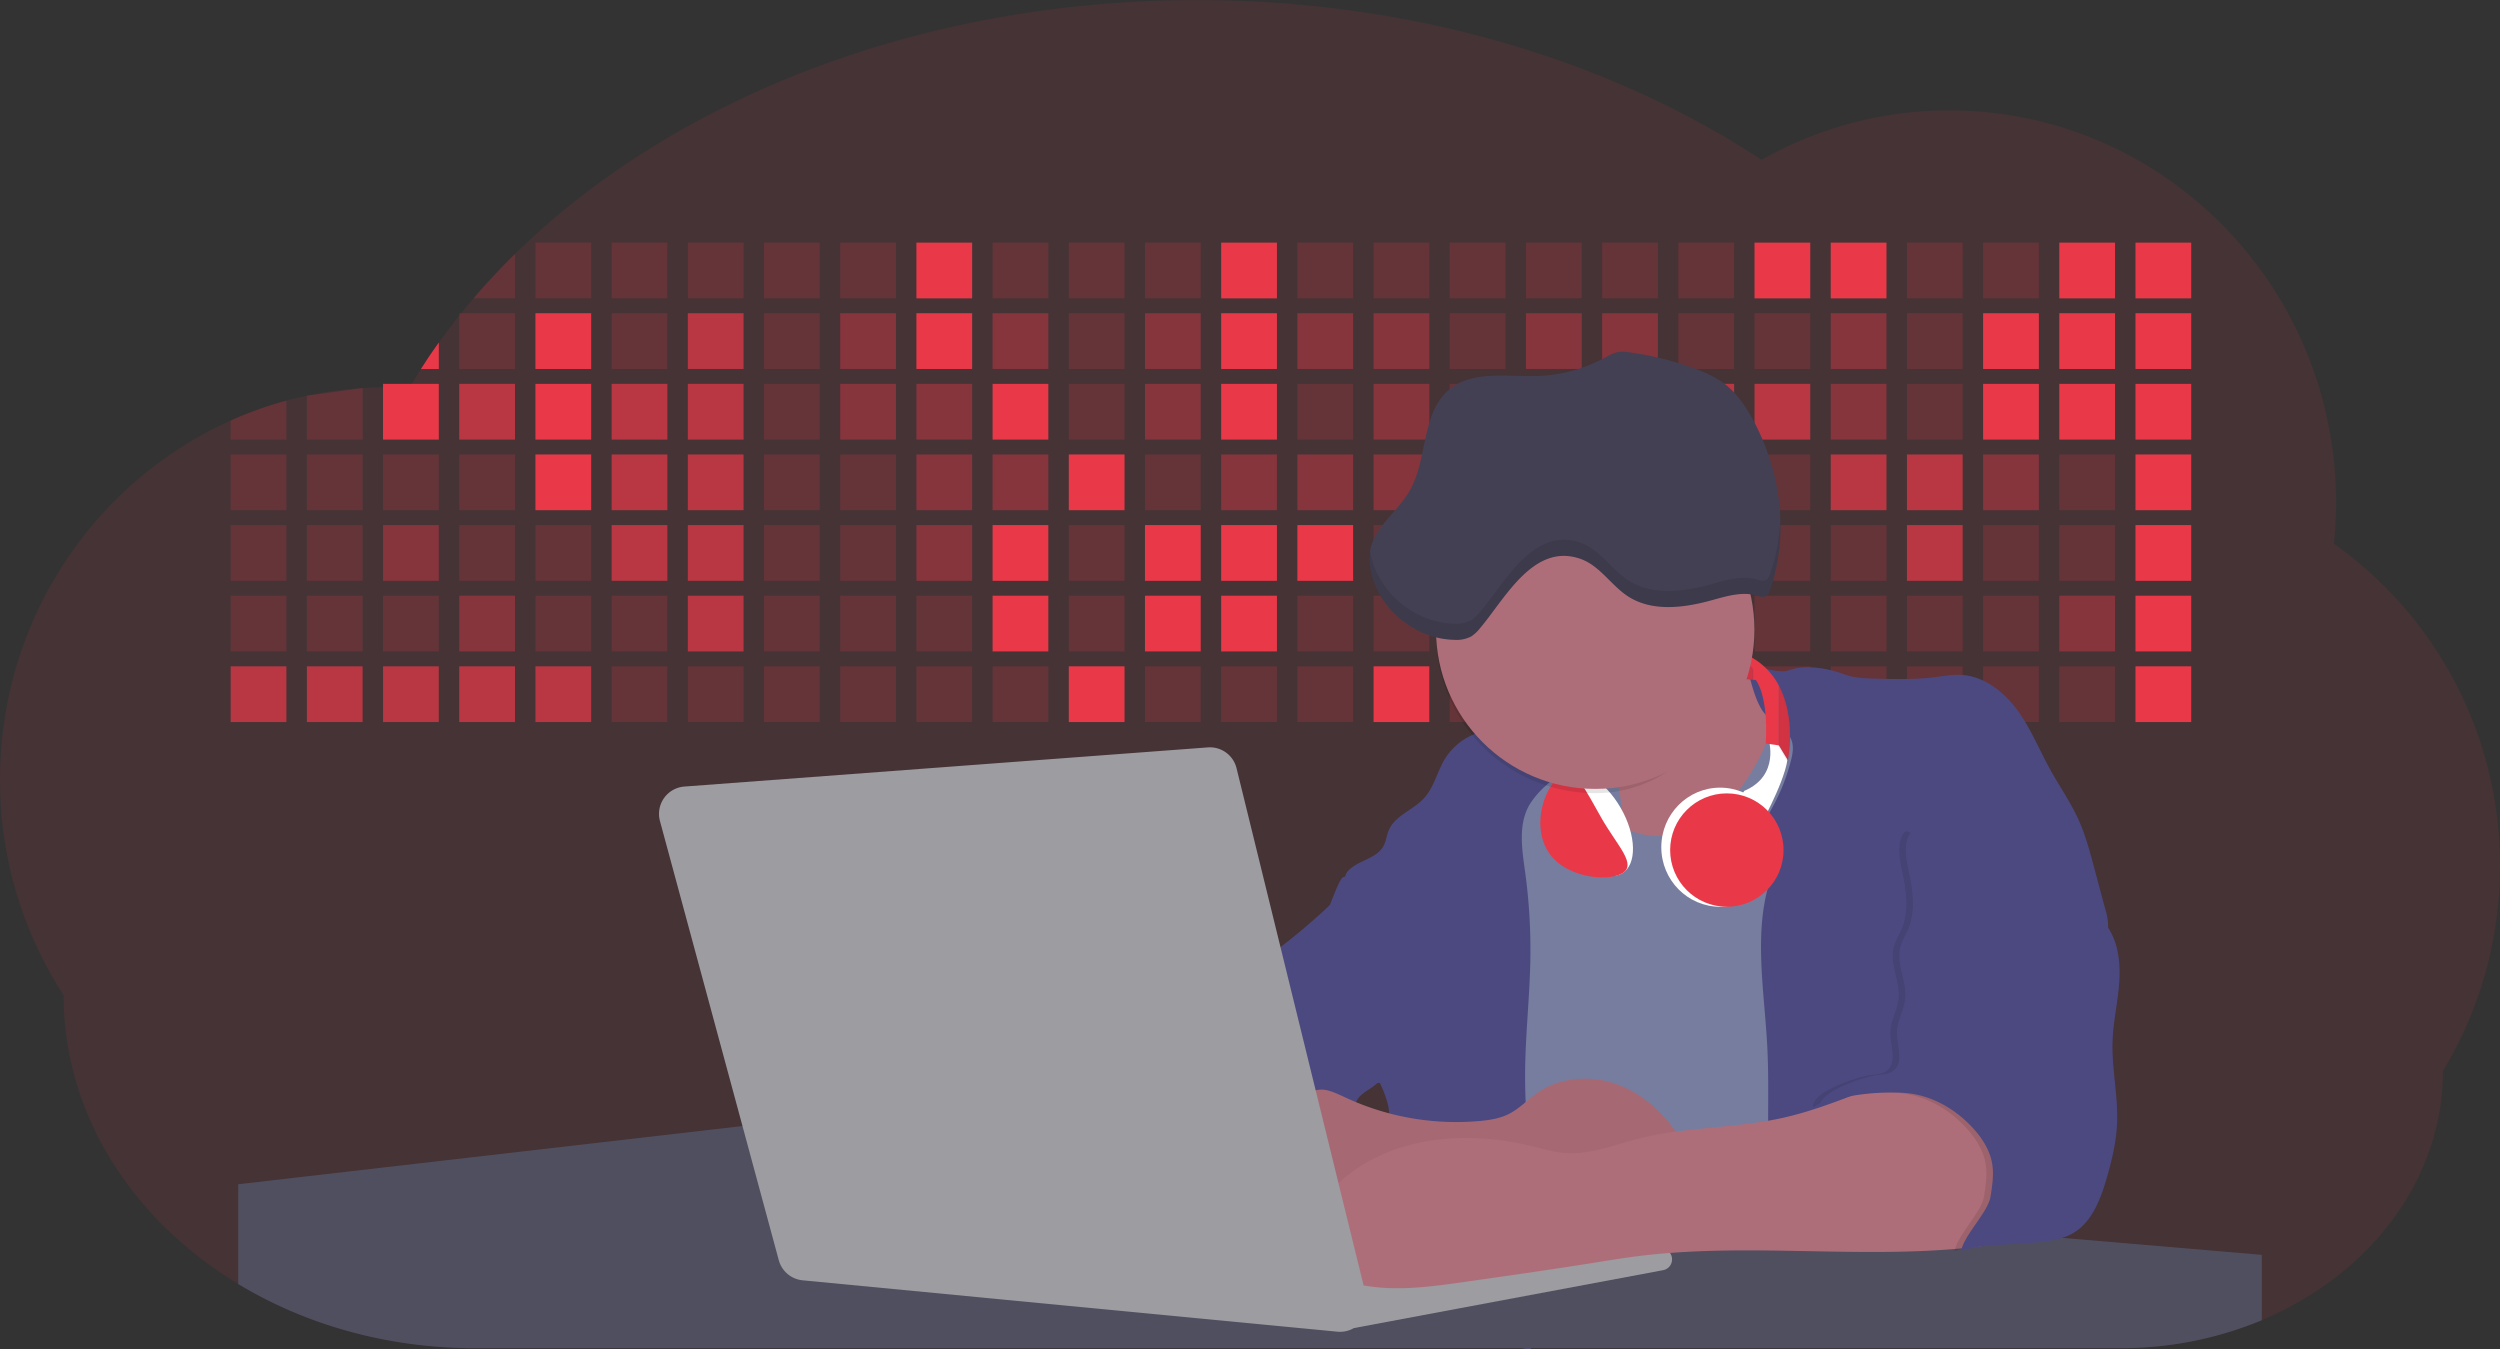 <svg id="aa7bae02-e79e-4d6b-a496-aba15f39787c" data-name="Layer 1" xmlns="http://www.w3.org/2000/svg" width="1144" height="617.32" viewBox="0 0 1144 617.32"><rect x="0" y="0" width="1144" height="617.32" fill="#333333" stroke="none"/><title>developer activity</title><path d="M1172,537.57a181.92,181.92,0,0,1-6.85,49.6,180.06,180.06,0,0,1-19.27,44.28c0,50.1-33.82,93.4-82.91,114a167.3,167.3,0,0,1-64.73,12.8H245.17c-40.25,0-77.55-10.86-108.14-29.36A185.76,185.76,0,0,1,112.2,711c-34-29.22-55.08-69.6-55.08-114.2A180.5,180.5,0,0,1,28,498.08c0-73.36,43.39-136.44,105.55-164.29a174.52,174.52,0,0,1,25.51-9.12q4.63-1.26,9.36-2.26a175.39,175.39,0,0,1,25.51-3.5q4.65-.29,9.35-.33H205c3.46,0,6.89.12,10.3.32l1.12-1.9q2.06-3.44,4.22-6.81,3.9-6.14,8.18-12.1,4.48-6.29,9.35-12.38l.83-1q2.76-3.44,5.64-6.8,9-10.49,19-20.35c72.11-70.68,185.08-116.18,312.08-116.18,98.82,0,189.15,27.55,258.34,73.07A174.18,174.18,0,0,1,920,191.86c97.74,0,177,80.37,177,179.51a184.9,184.9,0,0,1-1,18.78A180,180,0,0,1,1172,537.57Z" transform="translate(-28 -141.34)" fill="#e93949" opacity="0.1"/><path d="M263.66,257.52v20.35h-19Q253.59,267.39,263.66,257.52Z" transform="translate(-28 -141.34)" fill="#e93949" opacity="0.2"/><rect x="245.02" y="111.02" width="25.51" height="25.51" fill="#e93949" opacity="0.2"/><rect x="279.88" y="111.02" width="25.51" height="25.51" fill="#e93949" opacity="0.2"/><rect x="314.75" y="111.02" width="25.51" height="25.51" fill="#e93949" opacity="0.2"/><rect x="349.61" y="111.02" width="25.51" height="25.51" fill="#e93949" opacity="0.2"/><rect x="384.48" y="111.02" width="25.51" height="25.51" fill="#e93949" opacity="0.2"/><rect x="419.35" y="111.02" width="25.51" height="25.51" fill="#e93949"/><rect x="454.21" y="111.02" width="25.51" height="25.51" fill="#e93949" opacity="0.2"/><rect x="489.08" y="111.02" width="25.51" height="25.51" fill="#e93949" opacity="0.2"/><rect x="523.94" y="111.02" width="25.51" height="25.51" fill="#e93949" opacity="0.2"/><rect x="558.81" y="111.02" width="25.51" height="25.51" fill="#e93949"/><rect x="593.68" y="111.02" width="25.51" height="25.51" fill="#e93949" opacity="0.2"/><rect x="628.54" y="111.02" width="25.51" height="25.51" fill="#e93949" opacity="0.2"/><rect x="663.41" y="111.02" width="25.51" height="25.51" fill="#e93949" opacity="0.2"/><rect x="698.28" y="111.02" width="25.51" height="25.51" fill="#e93949" opacity="0.2"/><rect x="733.14" y="111.02" width="25.51" height="25.51" fill="#e93949" opacity="0.2"/><rect x="768.01" y="111.02" width="25.51" height="25.51" fill="#e93949" opacity="0.2"/><rect x="802.87" y="111.02" width="25.51" height="25.51" fill="#e93949"/><rect x="837.74" y="111.02" width="25.51" height="25.51" fill="#e93949"/><rect x="872.61" y="111.02" width="25.51" height="25.51" fill="#e93949" opacity="0.2"/><rect x="907.47" y="111.02" width="25.51" height="25.51" fill="#e93949" opacity="0.2"/><rect x="942.34" y="111.02" width="25.51" height="25.51" fill="#e93949"/><rect x="977.2" y="111.02" width="25.51" height="25.51" fill="#e93949"/><path d="M228.8,298.08v12.1h-8.18Q224.52,304,228.8,298.08Z" transform="translate(-28 -141.34)" fill="#e93949"/><rect x="210.15" y="143.33" width="25.51" height="25.51" fill="#e93949" opacity="0.2"/><rect x="245.02" y="143.33" width="25.51" height="25.51" fill="#e93949"/><rect x="279.88" y="143.33" width="25.51" height="25.51" fill="#e93949" opacity="0.2"/><rect x="314.75" y="143.33" width="25.51" height="25.51" fill="#e93949" opacity="0.7"/><rect x="349.61" y="143.33" width="25.51" height="25.51" fill="#e93949" opacity="0.2"/><rect x="384.48" y="143.33" width="25.51" height="25.51" fill="#e93949" opacity="0.4"/><rect x="419.35" y="143.33" width="25.51" height="25.51" fill="#e93949"/><rect x="454.21" y="143.33" width="25.51" height="25.51" fill="#e93949" opacity="0.4"/><rect x="489.08" y="143.33" width="25.51" height="25.51" fill="#e93949" opacity="0.2"/><rect x="523.94" y="143.33" width="25.51" height="25.51" fill="#e93949" opacity="0.4"/><rect x="558.81" y="143.33" width="25.51" height="25.51" fill="#e93949"/><rect x="593.68" y="143.33" width="25.51" height="25.51" fill="#e93949" opacity="0.4"/><rect x="628.54" y="143.33" width="25.51" height="25.51" fill="#e93949" opacity="0.4"/><rect x="663.41" y="143.33" width="25.51" height="25.51" fill="#e93949" opacity="0.2"/><rect x="698.28" y="143.33" width="25.51" height="25.51" fill="#e93949" opacity="0.4"/><rect x="733.14" y="143.33" width="25.51" height="25.51" fill="#e93949" opacity="0.4"/><rect x="768.01" y="143.33" width="25.51" height="25.51" fill="#e93949" opacity="0.2"/><rect x="802.87" y="143.33" width="25.51" height="25.51" fill="#e93949" opacity="0.2"/><rect x="837.74" y="143.33" width="25.51" height="25.51" fill="#e93949" opacity="0.4"/><rect x="872.61" y="143.33" width="25.51" height="25.51" fill="#e93949" opacity="0.2"/><rect x="907.47" y="143.33" width="25.51" height="25.51" fill="#e93949"/><rect x="942.34" y="143.33" width="25.51" height="25.51" fill="#e93949"/><rect x="977.2" y="143.33" width="25.51" height="25.51" fill="#e93949"/><path d="M159.06,324.67V342.5H133.55v-8.71A174.52,174.52,0,0,1,159.06,324.67Z" transform="translate(-28 -141.34)" fill="#e93949" opacity="0.2"/><polygon points="165.93 177.57 165.93 201.16 140.42 201.16 140.42 181.07 165.93 177.57" fill="#e93949" opacity="0.2"/><rect x="175.28" y="175.65" width="25.51" height="25.51" fill="#e93949"/><rect x="210.15" y="175.65" width="25.51" height="25.51" fill="#e93949" opacity="0.7"/><rect x="245.02" y="175.65" width="25.51" height="25.51" fill="#e93949"/><rect x="279.88" y="175.65" width="25.51" height="25.51" fill="#e93949" opacity="0.7"/><rect x="314.75" y="175.65" width="25.51" height="25.51" fill="#e93949" opacity="0.7"/><rect x="349.61" y="175.65" width="25.51" height="25.51" fill="#e93949" opacity="0.2"/><rect x="384.48" y="175.65" width="25.51" height="25.51" fill="#e93949" opacity="0.4"/><rect x="419.35" y="175.65" width="25.51" height="25.51" fill="#e93949" opacity="0.4"/><rect x="454.21" y="175.65" width="25.51" height="25.51" fill="#e93949"/><rect x="489.08" y="175.65" width="25.51" height="25.51" fill="#e93949" opacity="0.2"/><rect x="523.94" y="175.65" width="25.51" height="25.51" fill="#e93949" opacity="0.4"/><rect x="558.81" y="175.65" width="25.51" height="25.51" fill="#e93949"/><rect x="593.68" y="175.65" width="25.51" height="25.51" fill="#e93949" opacity="0.2"/><rect x="628.54" y="175.65" width="25.51" height="25.51" fill="#e93949" opacity="0.4"/><rect x="663.41" y="175.65" width="25.51" height="25.51" fill="#e93949" opacity="0.2"/><rect x="698.28" y="175.65" width="25.51" height="25.51" fill="#e93949"/><rect x="733.14" y="175.65" width="25.51" height="25.51" fill="#e93949" opacity="0.2"/><rect x="768.01" y="175.65" width="25.51" height="25.51" fill="#e93949" opacity="0.7"/><rect x="802.87" y="175.65" width="25.51" height="25.51" fill="#e93949" opacity="0.7"/><rect x="837.74" y="175.65" width="25.51" height="25.51" fill="#e93949" opacity="0.4"/><rect x="872.61" y="175.65" width="25.51" height="25.51" fill="#e93949" opacity="0.2"/><rect x="907.47" y="175.65" width="25.51" height="25.51" fill="#e93949"/><rect x="942.34" y="175.65" width="25.51" height="25.51" fill="#e93949"/><rect x="977.2" y="175.65" width="25.51" height="25.51" fill="#e93949"/><rect x="105.55" y="207.96" width="25.51" height="25.51" fill="#e93949" opacity="0.2"/><rect x="140.42" y="207.96" width="25.51" height="25.51" fill="#e93949" opacity="0.2"/><rect x="175.28" y="207.96" width="25.51" height="25.51" fill="#e93949" opacity="0.2"/><rect x="210.15" y="207.96" width="25.51" height="25.51" fill="#e93949" opacity="0.2"/><rect x="245.02" y="207.96" width="25.51" height="25.51" fill="#e93949"/><rect x="279.88" y="207.96" width="25.51" height="25.51" fill="#e93949" opacity="0.7"/><rect x="314.75" y="207.96" width="25.51" height="25.51" fill="#e93949" opacity="0.7"/><rect x="349.61" y="207.96" width="25.51" height="25.51" fill="#e93949" opacity="0.2"/><rect x="384.48" y="207.96" width="25.51" height="25.51" fill="#e93949" opacity="0.2"/><rect x="419.35" y="207.96" width="25.51" height="25.51" fill="#e93949" opacity="0.4"/><rect x="454.21" y="207.96" width="25.51" height="25.51" fill="#e93949" opacity="0.4"/><rect x="489.08" y="207.96" width="25.51" height="25.51" fill="#e93949"/><rect x="523.94" y="207.96" width="25.51" height="25.51" fill="#e93949" opacity="0.2"/><rect x="558.81" y="207.96" width="25.51" height="25.51" fill="#e93949" opacity="0.4"/><rect x="593.68" y="207.96" width="25.51" height="25.51" fill="#e93949" opacity="0.4"/><rect x="628.54" y="207.96" width="25.51" height="25.51" fill="#e93949" opacity="0.4"/><rect x="663.41" y="207.96" width="25.51" height="25.51" fill="#e93949" opacity="0.4"/><rect x="698.28" y="207.96" width="25.51" height="25.51" fill="#e93949" opacity="0.2"/><rect x="733.14" y="207.96" width="25.51" height="25.51" fill="#e93949" opacity="0.2"/><rect x="768.01" y="207.96" width="25.51" height="25.51" fill="#e93949" opacity="0.2"/><rect x="802.87" y="207.96" width="25.51" height="25.51" fill="#e93949" opacity="0.2"/><rect x="837.74" y="207.96" width="25.51" height="25.51" fill="#e93949" opacity="0.7"/><rect x="872.61" y="207.96" width="25.51" height="25.51" fill="#e93949" opacity="0.7"/><rect x="907.47" y="207.96" width="25.51" height="25.51" fill="#e93949" opacity="0.4"/><rect x="942.34" y="207.96" width="25.51" height="25.51" fill="#e93949" opacity="0.2"/><rect x="977.2" y="207.96" width="25.51" height="25.51" fill="#e93949"/><rect x="105.55" y="240.28" width="25.51" height="25.51" fill="#e93949" opacity="0.2"/><rect x="140.42" y="240.28" width="25.51" height="25.51" fill="#e93949" opacity="0.2"/><rect x="175.28" y="240.28" width="25.51" height="25.51" fill="#e93949" opacity="0.4"/><rect x="210.15" y="240.28" width="25.51" height="25.51" fill="#e93949" opacity="0.2"/><rect x="245.02" y="240.28" width="25.51" height="25.51" fill="#e93949" opacity="0.2"/><rect x="279.88" y="240.28" width="25.51" height="25.51" fill="#e93949" opacity="0.7"/><rect x="314.75" y="240.28" width="25.51" height="25.51" fill="#e93949" opacity="0.7"/><rect x="349.61" y="240.28" width="25.51" height="25.51" fill="#e93949" opacity="0.2"/><rect x="384.48" y="240.28" width="25.51" height="25.51" fill="#e93949" opacity="0.2"/><rect x="419.35" y="240.28" width="25.51" height="25.51" fill="#e93949" opacity="0.4"/><rect x="454.21" y="240.28" width="25.51" height="25.51" fill="#e93949"/><rect x="489.08" y="240.28" width="25.51" height="25.51" fill="#e93949" opacity="0.2"/><rect x="523.94" y="240.28" width="25.51" height="25.51" fill="#e93949"/><rect x="558.81" y="240.28" width="25.51" height="25.51" fill="#e93949"/><rect x="593.68" y="240.28" width="25.51" height="25.51" fill="#e93949"/><rect x="628.54" y="240.28" width="25.51" height="25.51" fill="#e93949" opacity="0.2"/><rect x="663.41" y="240.28" width="25.51" height="25.51" fill="#e93949"/><rect x="698.28" y="240.28" width="25.51" height="25.51" fill="#e93949" opacity="0.2"/><rect x="733.14" y="240.28" width="25.51" height="25.51" fill="#e93949" opacity="0.2"/><rect x="768.01" y="240.28" width="25.51" height="25.51" fill="#e93949" opacity="0.2"/><rect x="802.87" y="240.28" width="25.51" height="25.51" fill="#e93949" opacity="0.2"/><rect x="837.74" y="240.28" width="25.51" height="25.51" fill="#e93949" opacity="0.2"/><rect x="872.61" y="240.28" width="25.51" height="25.51" fill="#e93949" opacity="0.7"/><rect x="907.47" y="240.28" width="25.51" height="25.51" fill="#e93949" opacity="0.2"/><rect x="942.34" y="240.28" width="25.51" height="25.51" fill="#e93949" opacity="0.2"/><rect x="977.2" y="240.28" width="25.51" height="25.51" fill="#e93949"/><rect x="105.55" y="272.59" width="25.51" height="25.51" fill="#e93949" opacity="0.2"/><rect x="140.42" y="272.59" width="25.51" height="25.51" fill="#e93949" opacity="0.2"/><rect x="175.28" y="272.59" width="25.51" height="25.51" fill="#e93949" opacity="0.2"/><rect x="210.15" y="272.59" width="25.51" height="25.51" fill="#e93949" opacity="0.4"/><rect x="245.02" y="272.59" width="25.51" height="25.51" fill="#e93949" opacity="0.2"/><rect x="279.88" y="272.59" width="25.51" height="25.51" fill="#e93949" opacity="0.2"/><rect x="314.75" y="272.59" width="25.51" height="25.51" fill="#e93949" opacity="0.7"/><rect x="349.61" y="272.59" width="25.51" height="25.51" fill="#e93949" opacity="0.2"/><rect x="384.48" y="272.59" width="25.51" height="25.51" fill="#e93949" opacity="0.2"/><rect x="419.35" y="272.59" width="25.51" height="25.51" fill="#e93949" opacity="0.2"/><rect x="454.21" y="272.59" width="25.51" height="25.51" fill="#e93949"/><rect x="489.08" y="272.59" width="25.51" height="25.51" fill="#e93949" opacity="0.2"/><rect x="523.94" y="272.59" width="25.51" height="25.51" fill="#e93949"/><rect x="558.81" y="272.59" width="25.51" height="25.51" fill="#e93949"/><rect x="593.68" y="272.59" width="25.51" height="25.51" fill="#e93949" opacity="0.2"/><rect x="628.54" y="272.59" width="25.51" height="25.51" fill="#e93949" opacity="0.2"/><rect x="663.41" y="272.59" width="25.51" height="25.51" fill="#e93949" opacity="0.2"/><rect x="698.28" y="272.59" width="25.51" height="25.51" fill="#e93949" opacity="0.2"/><rect x="733.14" y="272.59" width="25.51" height="25.51" fill="#e93949" opacity="0.2"/><rect x="768.01" y="272.59" width="25.51" height="25.51" fill="#e93949" opacity="0.2"/><rect x="802.87" y="272.59" width="25.51" height="25.51" fill="#e93949" opacity="0.2"/><rect x="837.74" y="272.59" width="25.51" height="25.51" fill="#e93949" opacity="0.2"/><rect x="872.61" y="272.59" width="25.51" height="25.51" fill="#e93949" opacity="0.2"/><rect x="907.47" y="272.59" width="25.51" height="25.51" fill="#e93949" opacity="0.2"/><rect x="942.34" y="272.59" width="25.51" height="25.51" fill="#e93949" opacity="0.4"/><rect x="977.2" y="272.59" width="25.51" height="25.51" fill="#e93949"/><rect x="105.55" y="304.91" width="25.51" height="25.51" fill="#e93949" opacity="0.7"/><rect x="140.42" y="304.91" width="25.51" height="25.51" fill="#e93949" opacity="0.7"/><rect x="175.28" y="304.91" width="25.51" height="25.51" fill="#e93949" opacity="0.7"/><rect x="210.15" y="304.91" width="25.51" height="25.51" fill="#e93949" opacity="0.7"/><rect x="245.02" y="304.91" width="25.51" height="25.51" fill="#e93949" opacity="0.7"/><rect x="279.88" y="304.91" width="25.51" height="25.51" fill="#e93949" opacity="0.2"/><rect x="314.75" y="304.91" width="25.51" height="25.51" fill="#e93949" opacity="0.2"/><rect x="349.61" y="304.91" width="25.51" height="25.51" fill="#e93949" opacity="0.2"/><rect x="384.48" y="304.91" width="25.51" height="25.51" fill="#e93949" opacity="0.2"/><rect x="419.35" y="304.91" width="25.51" height="25.51" fill="#e93949" opacity="0.2"/><rect x="454.21" y="304.91" width="25.51" height="25.51" fill="#e93949" opacity="0.2"/><rect x="489.08" y="304.91" width="25.51" height="25.51" fill="#e93949"/><rect x="523.94" y="304.91" width="25.51" height="25.51" fill="#e93949" opacity="0.2"/><rect x="558.81" y="304.91" width="25.51" height="25.51" fill="#e93949" opacity="0.2"/><rect x="593.68" y="304.91" width="25.51" height="25.51" fill="#e93949" opacity="0.2"/><rect x="628.54" y="304.91" width="25.51" height="25.51" fill="#e93949"/><rect x="663.41" y="304.91" width="25.51" height="25.51" fill="#e93949" opacity="0.2"/><rect x="698.28" y="304.91" width="25.51" height="25.51" fill="#e93949" opacity="0.2"/><rect x="733.14" y="304.91" width="25.51" height="25.51" fill="#e93949" opacity="0.2"/><rect x="768.01" y="304.91" width="25.51" height="25.51" fill="#e93949" opacity="0.2"/><rect x="802.87" y="304.91" width="25.51" height="25.51" fill="#e93949" opacity="0.2"/><rect x="837.74" y="304.91" width="25.51" height="25.51" fill="#e93949" opacity="0.2"/><rect x="872.61" y="304.91" width="25.51" height="25.51" fill="#e93949" opacity="0.2"/><rect x="907.47" y="304.91" width="25.51" height="25.51" fill="#e93949" opacity="0.2"/><rect x="942.34" y="304.91" width="25.51" height="25.51" fill="#e93949" opacity="0.2"/><rect x="977.2" y="304.91" width="25.51" height="25.51" fill="#e93949"/><circle cx="734.52" cy="363.89" r="34.87" fill="#767d9f"/><path d="M760.71,460.87q5.22,22.78,8.86,45.9c.73,4.58,1.38,9.41-.28,13.74-1.39,3.61-4.22,6.43-6.44,9.59s-3.9,7.21-2.55,10.83,5.29,5.6,9.05,6.62c10.76,2.9,22.23.79,32.94-2.35a53.29,53.29,0,0,0,13.81-5.72c4.54-2.88,8.26-6.88,11.68-11,15.61-18.93,25.83-41.65,35.45-64.23a39.12,39.12,0,0,1-33.11-13.34c-3.94-4.63-6.83-11.08-4.61-16.74-6.51,3.57-14.24,3.81-21.25,6.25a75.49,75.49,0,0,0-12.5,6.15q-7.18,4.15-14.28,8.46C772.07,458.29,767,461.19,760.71,460.87Z" transform="translate(-28 -141.34)" fill="#ae6e79"/><path d="M833.64,487.05c-6.11,11.89-14.06,23.32-25.41,30.4s-26.63,9-38,2c-5.6-3.42-9.84-8.62-14.73-13s-11-8.13-17.57-7.56c-7.24.63-12.91,6.28-17.76,11.69-7.36,8.22-14.47,16.79-19.68,26.52-10,18.7-12.37,40.56-11.93,61.76s3.51,42.29,3.58,63.49c.1,26.08-4.32,51.95-8.79,77.64,41.1-5.06,82.25,6,123.44,10.19,26.36,2.71,52.92,2.65,79.42,2.58,4.66,0,9.62-.12,13.5-2.7a18.2,18.2,0,0,0,5.59-6.64c3.66-6.75,5.13-14.45,6.15-22.06,2.59-19.22,2.67-38.68,2.74-58.08.18-47,.35-94.17-5.62-140.8-1.47-11.47-3.35-23-7.75-33.73s-11.58-20.6-21.62-26.35c-6.45-3.7-21.4-10.14-29-6.41C841.67,460.15,837.73,479.09,833.64,487.05Z" transform="translate(-28 -141.34)" fill="#767d9f"/><path d="M836.68,619.77c-1.55-29-7.86-59.95,5.57-85.69,3.3-6.32-8.54-14.21-4.88-20.33a92.08,92.08,0,0,0,10.06-23.93c.76-2.89,1.37-5.95.65-8.85-1.33-5.29-6.56-8.44-11-11.66-4.9-3.56-7.42-14.41-9-20.28s12.57,1.2,18.26-.89c7.9-2.89,17.94-1.07,25.82,1.86,4.4,1.62,9.18,1.76,13.87,1.88,9.11.24,18.25.47,27.29-.65,4.06-.51,8.13-1.28,12.21-1.05,10.41.59,19.46,7.71,25.62,16.13s10.08,18.23,15.13,27.35c4.21,7.6,9.23,14.78,12.82,22.69,3.18,7,5.19,14.52,7.18,22l5.13,19.19a25.58,25.58,0,0,1,1.26,8.51c-.26,3.07-1.62,5.93-3,8.66A164.12,164.12,0,0,1,971,603.2c-10.79,13.23-23.89,25.16-30.3,41-2.5,6.17-3.89,12.73-5.16,19.27a707.94,707.94,0,0,0-10.9,79.15,174.2,174.2,0,0,0-36.52-12.21,177.61,177.61,0,0,0-19-3c-5.59-.58-12.8.52-18.12-1-8.9-2.53-9.88-17.58-11.23-25.46-2.16-12.55-2.59-25.32-2.67-38C837,648.53,837.45,634.14,836.68,619.77Z" transform="translate(-28 -141.34)" fill="#4c4981"/><path d="M641.23,565.54c4.21,24,8.85,48.07,18,70.62-.23.22-.46.42-.69.62-.81.69-1.65,1.34-2.53,2-2.05,1.44-4.3,2.66-6,4.54a8,8,0,0,0-1.5,2.45,5.48,5.48,0,0,0,0,4.47c-4.77,2.11-10.31,1.46-15.66,1.26-4.61-.17-9.08,0-12.78,2.53-5.14,3.54-6.69,10.34-7.52,16.52q-.46,3.38-.79,6.77-.32,3.15-.52,6.32a188.61,188.61,0,0,0-.19,21q.08,1.92.21,3.84c-16.34-.39-31.23-8.91-45.32-17.19-3.22-1.89-6.54-3.88-8.63-7A15.8,15.8,0,0,1,555,674c0-.51.09-1,.16-1.52a41.58,41.58,0,0,1,2.29-8.68,107.2,107.2,0,0,1,19.19-32.65c3.58-4.18,7.61-8.27,9.28-13.52.73-2.29,1-4.72,1.74-7,3.32-9.88,15.3-14.55,19.4-24.14,1-2.29,1.46-4.8,2.7-7a17.63,17.63,0,0,1,4.25-4.75c.73-.61,1.49-1.2,2.24-1.79q10.54-8.26,20.31-17.45,1.82-1.71,3.6-3.46A59.48,59.48,0,0,0,641.23,565.54Z" transform="translate(-28 -141.34)" fill="#4c4981"/><path d="M742,494.56c-1.44,1.52-3,2.95-4.53,4.37l-.41.37-1.62,1.5a39,39,0,0,0-7.55,8.79l-.17.28c-5.1,9.13-3.21,20.37-1.79,30.74a261.55,261.55,0,0,1,2.37,39c-.26,18-2.38,35.88-2.42,53.86,0,4.08.09,8.15.27,12.23.29,6.63.79,13.25,1.39,19.87.65,7.26,1.43,14.51,2.16,21.76.58,5.61,1.13,11.21,1.59,16.81.23,2.9.45,5.79.63,8.69.21,3.4.38,6.81.48,10.21h0c.07,2.16.11,4.31.11,6.47,0,1.23,0,2.45,0,3.67q0,3.51-.19,7-.2,4.49-.61,9c-.31,3.27-.86,6.84-3.16,9.14-.14.14-.29.27-.44.4l-3.24-.4a332.72,332.72,0,0,0-67.3-1.2c.49-3.38.94-6.75,1.38-10.14.2-1.6.4-3.21.59-4.82q.33-2.76.63-5.52c.23-2,.44-4,.64-6q.78-7.73,1.37-15.47.87-11.29,1.32-22.62.22-5.41.34-10.83.17-6.72.16-13.45,0-6.54-.11-13.1c0-1.44-.06-2.88-.18-4.31a27.35,27.35,0,0,0-.53-3.83,49.87,49.87,0,0,0-3-8.48c-.22-.52-.43-1-.64-1.55-.12-.27-.23-.55-.34-.82,5.76-5.13,9.86-12,13.8-18.76,6.39-10.89,12.93-22.26,14-34.84s-5.18-26.71-17.2-30.55c-3.27-1-6.73-1.28-10.1-1.87-3.18-.56-9.81-1.83-13.49-4.11q-3,3.08-6,6.05a22.15,22.15,0,0,1,2.17-8.71l1.42.07a2.71,2.71,0,0,1-.16-1c0-1.07.74-2.28,2.32-3.62,4.71-4,12.12-4.89,15.09-10.3,1.24-2.25,1.45-4.93,2.45-7.29,2.87-6.73,11.11-9.21,16.07-14.59s6.2-13,10.21-19a28.62,28.62,0,0,1,12-10c.4-.19.81-.38,1.22-.55,8.3-3.55,18.16-4.36,26.76-4.34,3.34,0,12,.1,16.24,1.79a5.32,5.32,0,0,1,1.85,1.13C752.37,480.61,745.34,491,742,494.56Z" transform="translate(-28 -141.34)" fill="#4c4981"/><path d="M642.72,542.69a60.88,60.88,0,0,1,46.74,4.87c7.2,4,13.66,9.58,17.62,16.78,5.95,10.8,5.69,23.82,5.27,36.15-.21,6.17-.48,12.56-3.2,18.1C706,625,700.06,629.4,694,633a42.24,42.24,0,0,1-12.32,5.33c-6.72,1.46-13.7.22-20.47-1-7.36-1.36-15.26-3-20.37-8.48-3-3.18-4.64-7.31-6.26-11.35q-3.49-8.75-7-17.48c-4.05-10.11-5.42-18.52-.07-28.37,2.43-4.49,5.4-8.69,7.8-13.21C636.51,556.14,640.81,543.28,642.72,542.69Z" transform="translate(-28 -141.34)" fill="#4c4981"/><path d="M1063,715.56v29.9a167.3,167.3,0,0,1-64.73,12.8H728.58c-.14.14-.29.27-.44.4l-3.24-.4H245.17c-40.25,0-77.55-10.86-108.14-29.36V683.25l230.72-26.63.18,0L502.29,668l34.77,3,18.06,1.53,37.38,3.17,19.23,1.63,28,2.38,3.94.33,20.18,1.71L691.23,684l38.5,3.26,64.18,5.45,45.15,3.83,74.14,6.29,14.1,1.19,1.52.13,1.32.11,18.62,1.58,20.44,1.74,2.37.2Z" transform="translate(-28 -141.34)" fill="#504f60"/><polygon points="764 573.12 474.86 523.77 463.65 580.46 596.19 596.33 637 601.44 749.26 579.33 764 573.12" fill="#9c9ca1"/><path d="M642.33,739.94l144.86-27.23a5,5,0,0,1,5.94,4.93h0a5,5,0,0,1-4.09,4.93L647.57,749.06Z" transform="translate(-28 -141.34)" fill="#9c9ca1"/><path d="M705.17,654.31c4.51-.42,9.08-1.13,13.14-3.13,5-2.49,8.89-6.78,13.52-9.94,10.18-7,23.8-7.94,35.47-3.92s21.41,12.63,28.23,22.91c4.53,6.85,7.93,15.59,4.73,23.15a30.51,30.51,0,0,1-4.12,6.44l-8.34,10.9a29,29,0,0,1-5.66,6.09c-3.12,2.27-7,3.2-10.82,3.76-10.15,1.48-20.48.64-30.71,1.32-17.57,1.17-34.73,6.83-52.34,6.64-10.12-.11-20.11-2.15-30-4.19l-43.77-9c-7.62-1.56-16.23-3.84-19.82-10.75-1.61-3.11-1.91-6.71-2.1-10.21-.52-9.64,0-20.36,6.68-27.31,6.28-6.52,16.21-8.58,23.71-13.4,9.18-5.91,12.21-4,21.89.44A120,120,0,0,0,705.17,654.31Z" transform="translate(-28 -141.34)" fill="#ae6e79"/><path d="M705.17,654.31c4.51-.42,9.08-1.13,13.14-3.13,5-2.49,8.89-6.78,13.52-9.94,10.18-7,23.8-7.94,35.47-3.92s21.41,12.63,28.23,22.91c4.53,6.85,7.93,15.59,4.73,23.15a30.51,30.51,0,0,1-4.12,6.44l-8.34,10.9a29,29,0,0,1-5.66,6.09c-3.12,2.27-7,3.2-10.82,3.76-10.15,1.48-20.48.64-30.71,1.32-17.57,1.17-34.73,6.83-52.34,6.64-10.12-.11-20.11-2.15-30-4.19l-43.77-9c-7.62-1.56-16.23-3.84-19.82-10.75-1.61-3.11-1.91-6.71-2.1-10.21-.52-9.64,0-20.36,6.68-27.31,6.28-6.52,16.21-8.58,23.71-13.4,9.18-5.91,12.21-4,21.89.44A120,120,0,0,0,705.17,654.31Z" transform="translate(-28 -141.34)" opacity="0.05"/><path d="M880.94,640.6c-12.28,4.75-24.63,9.52-37.49,12.35-21.56,4.75-44.12,4-65.51,9.43-11.3,2.88-22.53,7.52-34.14,6.58-5.19-.42-10.2-2-15.25-3.2-28.37-7-60.62-4.73-83.66,13.27-7.88,6.15-14.33,13.82-20.18,22a14.7,14.7,0,0,0,5.91,21.88A86.62,86.62,0,0,0,659,730.48c13.13,1.16,26.32-.7,39.38-2.56,19.38-2.75,38.77-5.51,58.1-8.6,6.94-1.11,13.88-2.26,20.86-3.14,50.23-6.35,101.37,1.37,151.73-3.93,5.09-.54,10.27-1.24,14.9-3.41,11.72-5.5,17.52-20,15.1-32.74s-11.76-23.33-23-29.83c-9.42-5.47-19.58-7.68-30.07-10C896.26,634,890.32,637,880.94,640.6Z" transform="translate(-28 -141.34)" fill="#ae6e79"/><path d="M988.67,564.44c5.54,7.26,6.72,17,6.12,26.09s-2.76,18.08-3.08,27.21c-.44,12.52,2.58,25,2.07,37.48-.36,8.73-2.43,17.29-4.88,25.67-2.89,9.89-7.07,20.52-16.2,25.27-12.12,6.31-37.54,2.76-50.29,7.7,1.16-7.23,12.28-17.7,13.44-24.93.8-5,1.61-10.14.75-15.15-1.1-6.39-4.85-12.06-9.3-16.78-7.08-7.51-16.32-13.16-26.47-15s-35-.33-43.12,6.08c-1-6.62,17.6-13,24.14-14.43,3.26-.73,7-.32,9.61-2.39,5-3.92,1.37-11.73,1.61-18,.19-5,3.11-9.58,3.7-14.58,1-8-4.22-16.15-2.17-24,.76-2.9,2.45-5.45,3.62-8.21,3.56-8.45,2-18.09.1-27.07-1.18-5.64-2.33-12,.81-16.81,2.91-4.49,11.17,11.5,16.46,10.76,17.47-2.45,33.28-15.4,47.39-4.8,7.19,5.4,8.13,11,11,18.71C976.77,554.6,984,558.36,988.67,564.44Z" transform="translate(-28 -141.34)" opacity="0.1"/><path d="M991.67,564.44c5.54,7.26,6.72,17,6.12,26.09s-2.76,18.08-3.08,27.21c-.44,12.52,2.58,25,2.07,37.48-.36,8.73-2.43,17.29-4.88,25.67-2.89,9.89-7.07,20.52-16.2,25.27-12.12,6.31-37.54,2.76-50.29,7.7,1.16-7.23,12.28-17.7,13.44-24.93.8-5,1.61-10.14.75-15.15-1.1-6.39-4.85-12.06-9.3-16.78-7.08-7.51-16.32-13.16-26.47-15s-35-.33-43.12,6.08c-1-6.62,17.6-13,24.14-14.43,3.26-.73,7-.32,9.61-2.39,5-3.92,1.37-11.73,1.61-18,.19-5,3.11-9.58,3.7-14.58,1-8-4.22-16.15-2.17-24,.76-2.9,2.45-5.45,3.62-8.21,3.56-8.45,2-18.09.1-27.07-1.18-5.64-2.33-12,.81-16.81,2.91-4.49,8.6-6.19,13.89-6.94a68.42,68.42,0,0,1,50,12.9c7.19,5.4,8.13,11,11,18.71C979.77,554.6,987,558.36,991.67,564.44Z" transform="translate(-28 -141.34)" fill="#4c4981"/><path d="M330,517.06,384.37,718a12.55,12.55,0,0,0,10.91,9.21L640,750.72a12.54,12.54,0,0,0,13.38-15.48L593.84,492.86a12.54,12.54,0,0,0-13.12-9.51L341.13,501.27A12.54,12.54,0,0,0,330,517.06Z" transform="translate(-28 -141.34)" fill="#9c9ca1"/><ellipse cx="787.11" cy="387.68" rx="26.9" ry="27.25" fill="#fff"/><path d="M837.2,479.31s5.67,16.86-11.06,23.95L824,507l10.48,10.34S847.4,493.77,846,485.4C846,485.4,844,476.9,837.2,479.31Z" transform="translate(-28 -141.34)" fill="#fff"/><circle cx="790.2" cy="388.99" r="25.94" fill="#e93949"/><path d="M846.13,489.23l-4.12-6.8-6-.85c1.28-22.39-4.53-29.06-4.53-29.06l-1.35-.13-5.88-.57-11.06-11.48v-3.26c15.54,1.85,24.13,9.23,28.77,17.88C850.16,470.14,846.13,489.23,846.13,489.23Z" transform="translate(-28 -141.34)" fill="#e93949"/><path d="M830.18,448.27v4.12l-5.88-.57-11.06-11.48S830.35,444.17,830.18,448.27Z" transform="translate(-28 -141.34)" stroke="#4c4981" stroke-miterlimit="10" opacity="0.1"/><path d="M846.13,489.23l-4.12-6.8V455C850.16,470.14,846.13,489.23,846.13,489.23Z" transform="translate(-28 -141.34)" stroke="#4c4981" stroke-miterlimit="10" opacity="0.1"/><ellipse cx="757.11" cy="518.2" rx="14.43" ry="26.32" transform="translate(-185.67 306.64) rotate(-30)" fill="#fff"/><path d="M761,516c7.27,12.59,16.19,21,9.29,25s-27,2-34.27-10.6-.67-30,6.23-34S753.72,503.38,761,516Z" transform="translate(-28 -141.34)" fill="#e93949"/><path d="M825.73,425.3c0,40.23-27.53,79-67.76,79a72.85,72.85,0,0,1,0-145.7C798.2,358.64,825.73,385.06,825.73,425.3Z" transform="translate(-28 -141.34)" opacity="0.1"/><circle cx="729.97" cy="288.15" r="72.85" fill="#ae6e79"/><path d="M751.57,397.21c8.67,3.19,13.8,12.15,21.58,17.14,11,7,25.32,5.19,37.88,1.73,7-1.91,14.32-4.24,21.21-2.12a6,6,0,0,0,3.23.46c1.5-.43,2.24-2.09,2.73-3.57,8.52-25.4,4.69-54.17-8.17-77.67-3.32-6.06-7.3-11.92-12.78-16.13-4.32-3.31-9.4-5.48-14.52-7.33a145,145,0,0,0-28.88-7.13,17.94,17.94,0,0,0-5.27-.17c-2.41.39-4.57,1.69-6.72,2.85A68.78,68.78,0,0,1,732,313.38c-14,.53-30-2.77-40.79,6.21-13,10.77-9.76,31.78-18.19,46.4-5.58,9.67-16.34,16.69-18.11,27.7a25.57,25.57,0,0,0,.63,10.07c4.12,16.94,20.52,30.06,38,30.37a14.42,14.42,0,0,0,7.76-1.59,17.55,17.55,0,0,0,4.09-3.89C716.84,415.09,729.94,389.25,751.57,397.21Z" transform="translate(-28 -141.34)" fill="#444053"/><path d="M838.2,403.48c-.49,1.48-1.23,3.14-2.73,3.57a6,6,0,0,1-3.23-.46c-6.89-2.12-14.25.21-21.2,2.12-12.57,3.46-26.92,5.31-37.88-1.73-7.79-5-12.91-14-21.59-17.14-21.63-8-34.73,17.88-46.21,31.44a17.55,17.55,0,0,1-4.09,3.89,14.42,14.42,0,0,1-7.76,1.59c-17.42-.31-33.83-13.43-38-30.37-.23-1-.43-2-.58-3,0,.09,0,.17-.05.26a25.57,25.57,0,0,0,.63,10.07c4.12,16.94,20.53,30.06,38,30.37a14.42,14.42,0,0,0,7.76-1.59,17.55,17.55,0,0,0,4.09-3.89c11.48-13.56,24.58-39.4,46.21-31.44,8.68,3.19,13.8,12.15,21.59,17.14,11,7,25.31,5.19,37.88,1.73,7-1.91,14.31-4.24,21.2-2.12a6,6,0,0,0,3.23.46c1.5-.43,2.24-2.09,2.73-3.57a90.29,90.29,0,0,0,4.48-32.26A88.8,88.8,0,0,1,838.2,403.48Z" transform="translate(-28 -141.34)" opacity="0.1"/></svg>